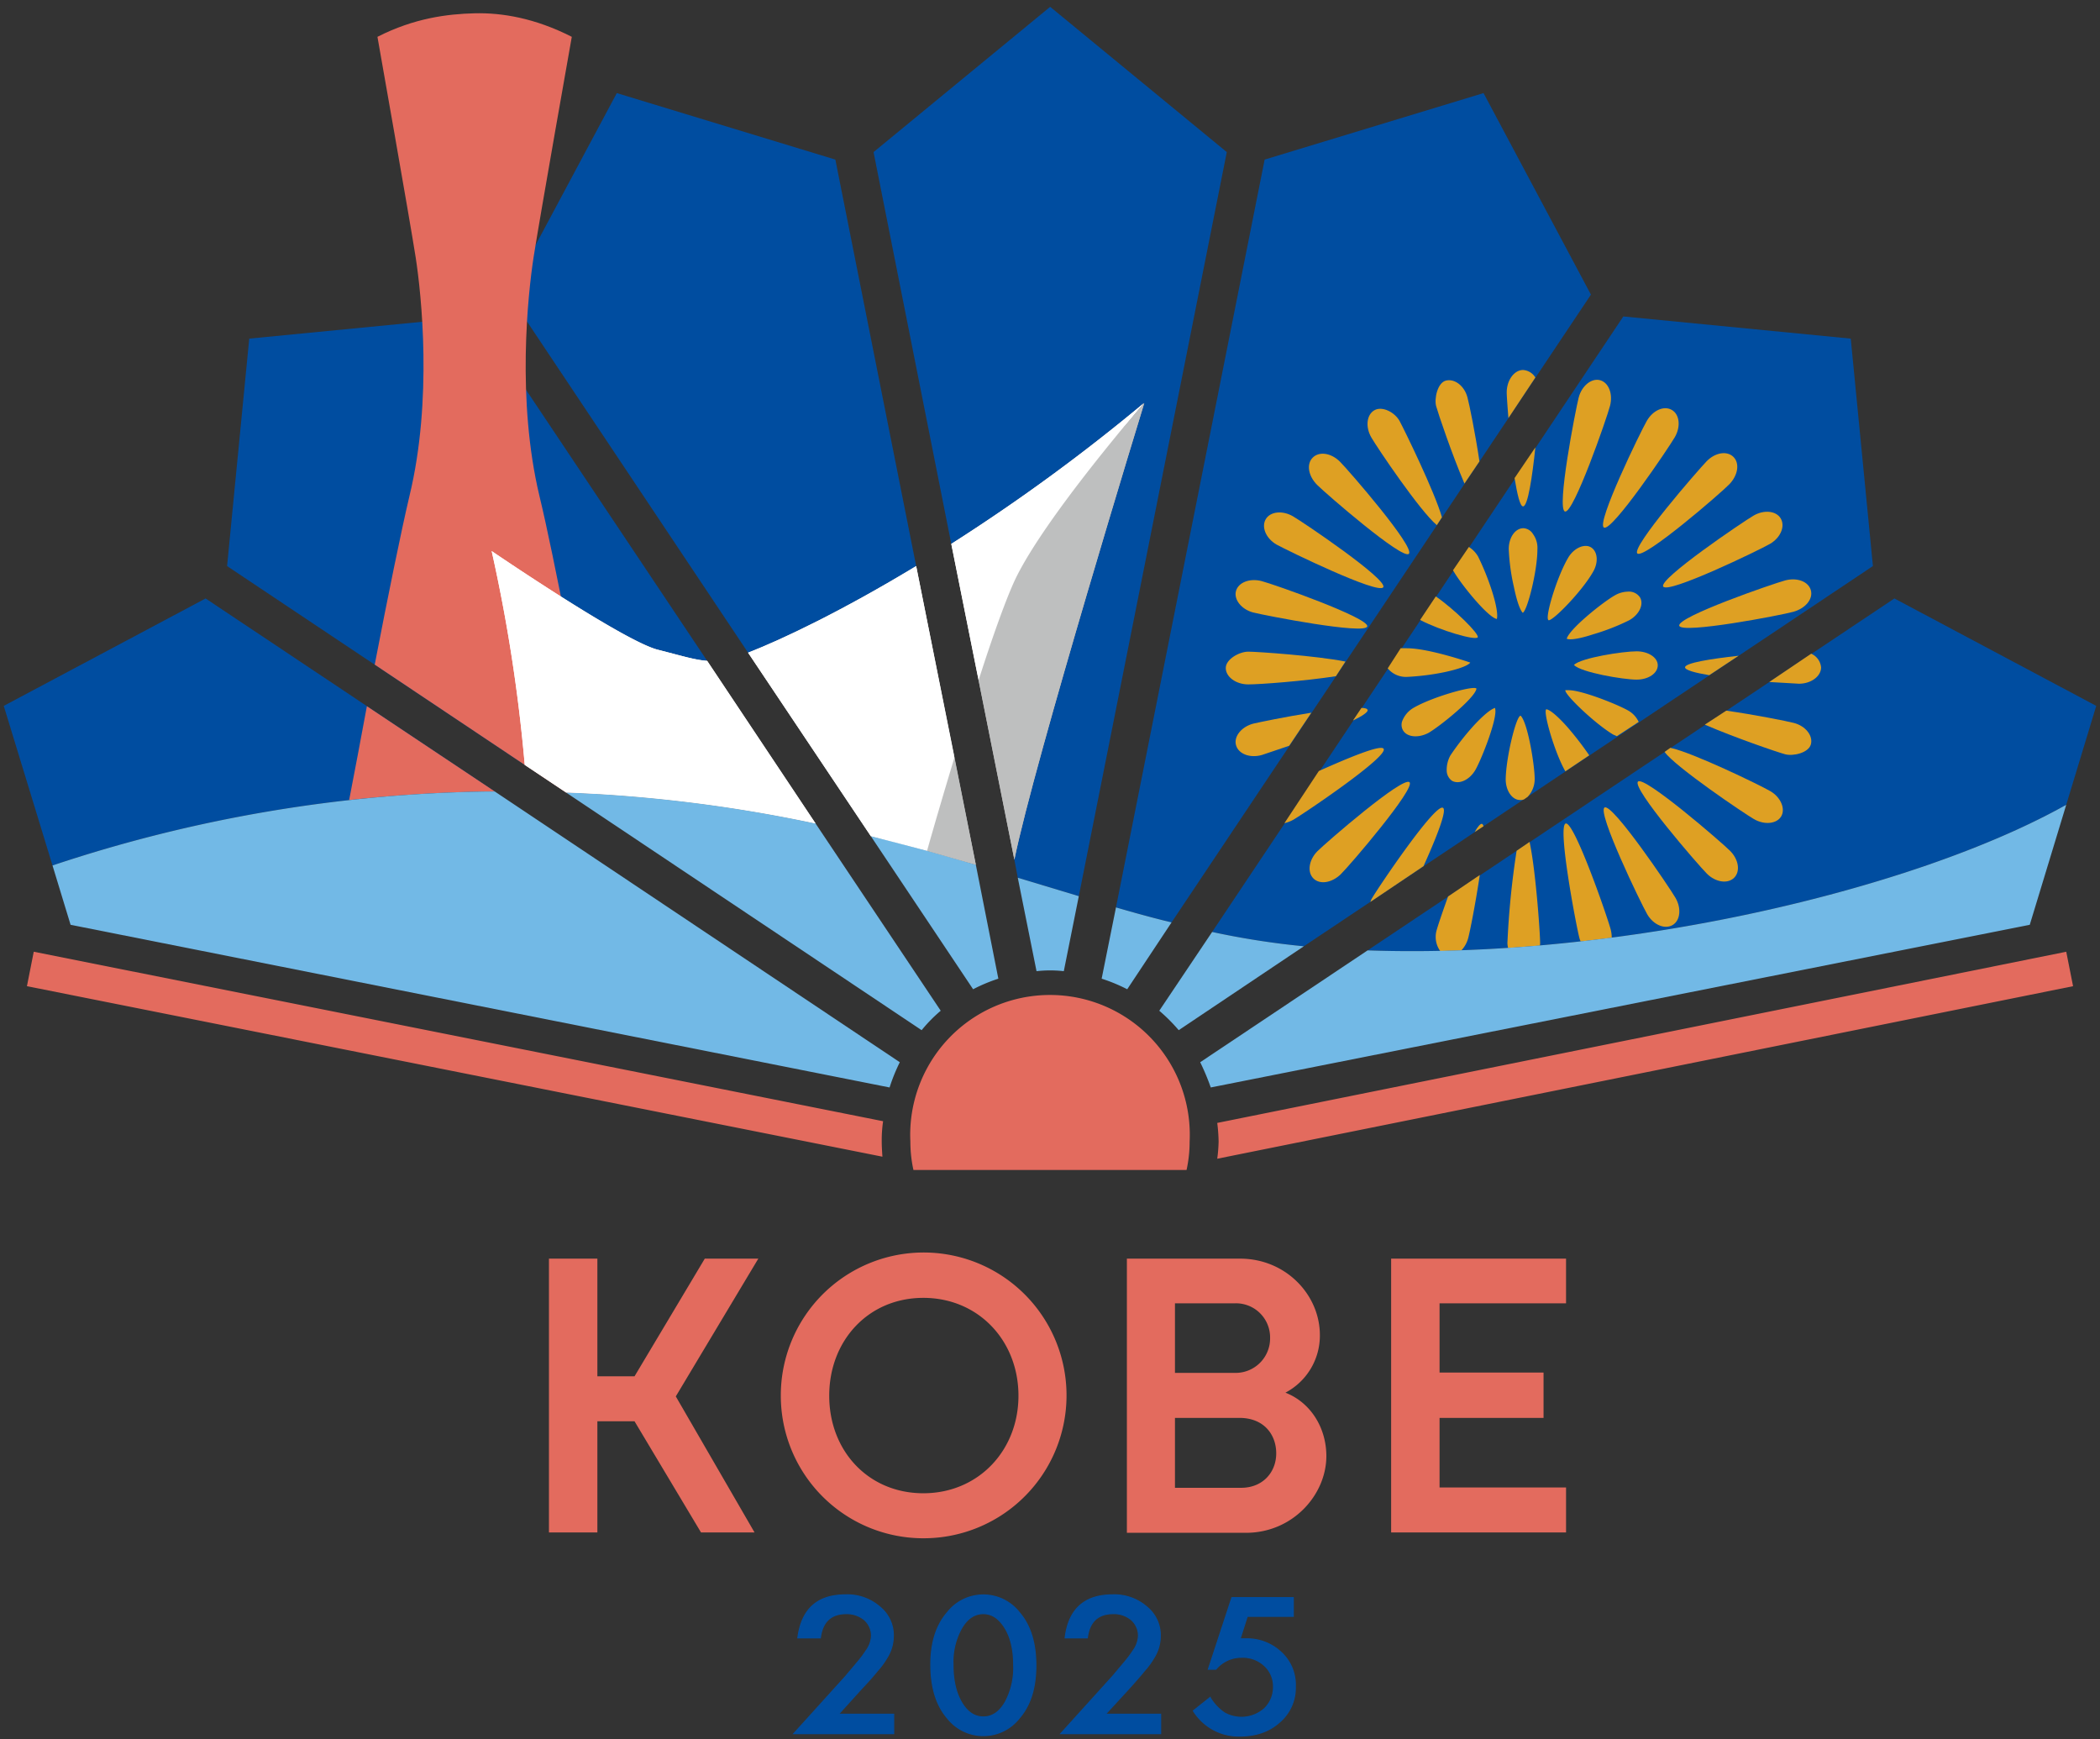 ﻿<?xml version="1.0" encoding="utf-8"?><svg id="レイヤー_1" data-name="レイヤー 1" xmlns="http://www.w3.org/2000/svg" viewBox="0 0 615.9 510"><rect x="0" y="0" width="615.9" height="510" fill="#333333" stroke="none"/><defs><style>.cls-1,.cls-3{fill:#004da0;}.cls-1{stroke:#004da0;stroke-miterlimit:10;stroke-width:0.32px;}.cls-2{fill:#e36b5e;}.cls-4{fill:#fff;}.cls-5{fill:#dea023;}.cls-6{fill:#bebfbf;}.cls-7{fill:#72b9e6;}</style></defs><path class="cls-1" d="M245.9,502.7h16.2v5.7H232.8L248,491.6l3.7-4.4a30,30,0,0,0,2.3-3.1,7.9,7.9,0,0,0,1.6-4.4,6.2,6.2,0,0,0-2.1-4.7,8.1,8.1,0,0,0-5.3-1.8c-4.4,0-7,2.3-7.6,7.1H234c1.1-8.4,5.7-12.6,14-12.6a14.5,14.5,0,0,1,10,3.5,10.7,10.7,0,0,1,4,8.6,12.1,12.1,0,0,1-1.9,6.4,22.5,22.5,0,0,1-2.8,3.8c-1.2,1.5-2.8,3.3-4.7,5.3Z" /><path class="cls-1" d="M273,488.1c0-6.4,1.6-11.5,4.9-15.3a13.4,13.4,0,0,1,21,0c3.3,3.8,4.9,9,4.9,15.6s-1.6,11.7-4.9,15.5a13.4,13.4,0,0,1-21,0C274.6,500.1,273,494.8,273,488.1Zm6.5,0c0,4.5.8,8.2,2.5,11.1s3.8,4.3,6.4,4.3,4.7-1.4,6.4-4.3a21.2,21.2,0,0,0,2.5-10.9c0-4.3-.8-8-2.5-10.8s-3.8-4.3-6.4-4.3-4.7,1.4-6.4,4.3A20.3,20.3,0,0,0,279.5,488.1Z" /><path class="cls-1" d="M324.2,502.7h16.2v5.7H311.1l15.2-16.8,3.7-4.4a30,30,0,0,0,2.3-3.1,7.9,7.9,0,0,0,1.6-4.4,6.2,6.2,0,0,0-2.1-4.7,7.9,7.9,0,0,0-5.3-1.8c-4.4,0-7,2.3-7.6,7.1h-6.5c1-8.4,5.7-12.6,13.9-12.6a14.5,14.5,0,0,1,10,3.5,10.7,10.7,0,0,1,4,8.6,12.1,12.1,0,0,1-1.9,6.4,22.5,22.5,0,0,1-2.8,3.8c-1.2,1.5-2.8,3.3-4.6,5.3Z" /><path class="cls-1" d="M379.3,474H365.8l-2.1,6.6h1.7a14.5,14.5,0,0,1,10.4,4,12.9,12.9,0,0,1,4.1,10,13.2,13.2,0,0,1-4.6,10.4c-3.1,2.8-7,4.1-11.7,4.1a15.6,15.6,0,0,1-13.6-7.4l4.9-3.9a14.2,14.2,0,0,0,4.2,4.5,10.2,10.2,0,0,0,11.7-1.2,8.7,8.7,0,0,0,2.7-6.4,8.2,8.2,0,0,0-2.6-6.2,9.3,9.3,0,0,0-6.7-2.5,9.7,9.7,0,0,0-7.6,3.5h-2.2l6.9-21h18Z" /><path class="cls-2" d="M161,369.1h14.2v34.5h10.9l20.6-34.5h15.7l-24.2,40.4,23.1,39.9H205.6l-19.5-32.6H175.2v32.6H161Z" /><path class="cls-2" d="M229,409.3a41.9,41.9,0,1,1,41.8,41.8A41.8,41.8,0,0,1,229,409.3Zm69.7,0c0-16.2-11.8-28.7-27.9-28.7s-27.6,12.5-27.6,28.7,11.5,28.6,27.6,28.6S298.7,425.4,298.7,409.3Z" /><path class="cls-2" d="M330.5,369.1h33.2c13.4,0,23.4,10.6,23.4,22.4A18.9,18.9,0,0,1,377,408.4c7.4,2.9,12,10.3,12,18.6,0,11.3-9.8,22.5-23.6,22.5H330.5Zm31.7,33.5a10.1,10.1,0,0,0,10.3-10.2,10,10,0,0,0-10.3-10.2H344.6v20.4Zm1.8,33.7c6.4,0,10.3-4.6,10.3-10.1s-3.6-10.4-10.8-10.4H344.6v20.5Z" /><path class="cls-2" d="M408,369.1h51.3v13.1H422.2v20.3h30.5v13.3H422.2v20.4h37.1v13.2H408Z" /><path class="cls-3" d="M145.1,232.1,60.3,175.5,1.1,207l14.3,46.8a420.8,420.8,0,0,1,127.5-21.7Z" /><path class="cls-3" d="M144.2,161.6s38.4,26.2,48.6,28.9c7.8,2,10.9,3,14.6,3.3l-67.5-101L73.1,99.3,66.6,166l87.3,58.3A475.5,475.5,0,0,0,144.2,161.6Z" /><path class="cls-3" d="M268.7,166,245,46.8,180.9,27.3,149.3,86.4l70.1,105C229.4,187.5,246.9,179.2,268.7,166Z" /><path class="cls-3" d="M606,236l8.8-29-59.2-31.5L401.1,278.7C475.7,281.3,561.8,260.8,606,236Z" /><path class="cls-3" d="M466.6,86.4,435.1,27.3,370.9,46.8,327.3,266.1c5.5,1.6,10.9,3.1,16.3,4.4Z" /><path class="cls-3" d="M549.3,166l-6.5-66.7-66.7-6.5L355.5,273.3a235.6,235.6,0,0,0,26.9,4.2Z" /><path class="cls-3" d="M359.8,44.6,308,2,256.2,44.6,279,159.5a548,548,0,0,0,56.5-41.3l-4.7,5.6,4.8-5.6s-32.2,104.9-38.1,133.9l1,5.3,17.9,5.4Z" /><path class="cls-4" d="M279.9,222.2l-.2-1.3c-4.8,16.4-7.9,28.9-7.9,28.9S275.3,237.4,279.9,222.2Z" /><path class="cls-2" d="M258.6,334.8c0,1.4.1,2.9.2,4.4L7.9,289.2l2-10.1L259,328.8A38.6,38.6,0,0,0,258.6,334.8ZM606,279.1,357,329.3a49.1,49.1,0,0,1,.4,5.5,43.8,43.8,0,0,1-.4,5l251-50.6-2-10.1Zm-258,64a38.4,38.4,0,0,0,.9-8.3,41,41,0,1,0-81.9,0,38.4,38.4,0,0,0,.9,8.3Z" /><path class="cls-5" d="M430.4,116.6c.5,1.8,2.3,10.6,3.5,18.7l-4.4,6.5c-3.6-8.4-7.7-20.5-8.3-22.7s.4-6.9,2.9-7.5S429.5,113.1,430.4,116.6Z" /><path class="cls-5" d="M413.2,162.4c1.9-1.9-17.6-24.4-20.2-27s-6.1-3.1-8-1.2-1.3,5.4,1.3,8S411.4,164.3,413.2,162.4Z" /><path class="cls-5" d="M367.5,179.6c3.5.9,32.9,6.6,33.5,4.1s-27.5-12.4-31-13.3-6.8.4-7.5,2.9S364.1,178.7,367.5,179.6Z" /><path class="cls-5" d="M401.1,208.2c-.1-.4-.8-.6-1.8-.6l-2.5,3.7C399.5,210,401.3,208.8,401.1,208.2Z" /><path class="cls-5" d="M362.5,218.5c.7,2.6,4.1,3.9,7.6,2.9l8-2.7,6.5-9.7c-7.6,1.2-15.3,2.8-17,3.2C364.1,213.1,361.8,216,362.5,218.5Z" /><path class="cls-5" d="M413.4,229.4c-1.9-1.9-24.5,17.7-27,20.2s-3.1,6.1-1.2,8,5.4,1.3,8-1.2S415.2,231.2,413.4,229.4Z" /><path class="cls-5" d="M434.6,241.6c-.4-.1-1.2.8-2.1,2.4l2.6-1.7C435,241.9,434.8,241.6,434.6,241.6Z" /><path class="cls-5" d="M480.4,229.2c-1.9,1.9,17.7,24.5,20.2,27s6.1,3.1,8,1.2,1.3-5.4-1.2-7.9S482.2,227.4,480.4,229.2Z" /><path class="cls-5" d="M531.1,218.3c.7-2.5-1.5-5.4-5-6.3-1.9-.5-11.4-2.4-19.8-3.6l-6.3,4.1c8.5,3.7,21.3,8.1,23.6,8.7S530.4,220.8,531.1,218.3Z" /><path class="cls-5" d="M492.5,183.5c.7,2.5,30-3.1,33.5-4.1s5.8-3.7,5.1-6.3-4.1-3.8-7.5-2.9S491.8,180.9,492.5,183.5Z" /><path class="cls-5" d="M480.2,162.3c1.9,1.8,24.5-17.7,27-20.3s3.1-6.1,1.2-8-5.4-1.3-7.9,1.3S478.4,160.4,480.2,162.3Z" /><path class="cls-5" d="M459,150c2.5.7,12.3-27.5,13.2-31s-.4-6.8-2.9-7.5-5.4,1.6-6.3,5.1S456.4,149.4,459,150Z" /><path class="cls-5" d="M446.7,148.5c1.4,0,2.7-8.7,3.6-17.3l-6.1,9C445,145,445.8,148.5,446.7,148.5Z" /><path class="cls-5" d="M446.7,108.5c-2.6,0-4.8,3-4.8,6.6,0,.9.2,3.8.5,7.5l7.9-11.9A4.6,4.6,0,0,0,446.7,108.5Z" /><path class="cls-5" d="M403.1,120.3c-2.3,1.3-2.7,4.9-.9,8s14.2,21.5,19.2,25.7l1.5-2.3c-2.1-7.4-11-25.6-12.4-28.2S405.4,119,403.1,120.3Z" /><path class="cls-5" d="M374.4,159.7c3.1,1.7,30,14.8,31.3,12.5s-23.4-19-26.5-20.8-6.7-1.4-8,.9S371.3,157.9,374.4,159.7Z" /><path class="cls-5" d="M359.5,195.9c0,2.6,3,4.8,6.6,4.8s16.6-1,25.7-2.4l2.8-4.3c-8.6-1.7-25.9-2.9-28.5-2.9S359.5,193.3,359.5,195.9Z" /><path class="cls-5" d="M405.8,219.6c-.7-1.4-10.5,2.7-19,6.5l-10.1,15.3a10.6,10.6,0,0,0,2.6-1C382.4,238.6,407.2,221.9,405.8,219.6Z" /><path class="cls-5" d="M423.2,236.9c-2.3-1.4-19,23.4-20.8,26.5a5.4,5.4,0,0,0-.5,1.1L417.5,254C421.1,246,424.5,237.6,423.2,236.9Z" /><path class="cls-5" d="M470.6,236.8c-2.3,1.3,10.7,28.2,12.5,31.3s5.1,4.5,7.4,3.2,2.7-4.9.9-8S472.9,235.5,470.6,236.8Z" /><path class="cls-5" d="M514.4,240.2c3.1,1.8,6.7,1.4,8-.8s-.1-5.6-3.2-7.4-22.7-11.3-29.3-12.7l-1.7,1.2C491.2,224.8,511.6,238.6,514.4,240.2Z" /><path class="cls-5" d="M494.2,195.7c0,.8,2.9,1.6,7.1,2.3l8.6-5.7C501.8,193.2,494.2,194.4,494.2,195.7Z" /><path class="cls-5" d="M534.1,195.7a4.9,4.9,0,0,0-2.9-4L518.9,200l8.7.5C531.2,200.5,534.1,198.3,534.1,195.7Z" /><path class="cls-5" d="M487.8,172c1.3,2.3,28.2-10.7,31.3-12.5s4.5-5.1,3.2-7.4-4.9-2.7-8-.9S486.4,169.8,487.8,172Z" /><path class="cls-5" d="M470.4,154.7c2.3,1.4,19-23.4,20.8-26.5s1.4-6.7-.9-8-5.5.1-7.3,3.2S468.1,153.4,470.4,154.7Z" /><path class="cls-5" d="M446.6,179.7c1.3-.5,4.3-12.2,4.3-18.6a6.9,6.9,0,0,0-1.3-4.5,3.5,3.5,0,0,0-2.8-1.7c-2.4,0-4.3,2.7-4.3,6.1a59.8,59.8,0,0,0,1.5,11.1C445.3,178.4,446.4,179.5,446.6,179.7Z" /><path class="cls-5" d="M438.9,181.5h.1c.1-.3.5-2-1.3-7.8a74.6,74.6,0,0,0-4.2-10.5,8.1,8.1,0,0,0-2.7-2.8l-4.7,6.9h.1C428.1,170.8,436,180.7,438.9,181.5Z" /><path class="cls-5" d="M433.4,186.9c.5-1-6.8-8.2-12.3-12l-4.6,6.9C422.4,184.9,432.7,187.9,433.4,186.9Z" /><path class="cls-5" d="M412.6,198.5a71.2,71.2,0,0,0,11.1-1.4c7-1.5,7.5-2.8,7.5-2.8s-12.1-4.2-18.6-4.2h-1.8L407,196A6.9,6.9,0,0,0,412.6,198.5Z" /><path class="cls-5" d="M419,214.9c3.4-2,13.2-9.9,14-12.8v-.2c-.9-.9-12.7,2.4-18.3,5.6a7.7,7.7,0,0,0-3.5,4.1,3.3,3.3,0,0,0,.3,2.6C412.7,216.2,416,216.5,419,214.9Z" /><path class="cls-5" d="M425.4,221.5a8.7,8.7,0,0,0-1.1,4.6,3.7,3.7,0,0,0,1.6,2.9c2.1,1.1,5.1-.3,6.8-3.2s6.6-15.2,5.8-18v-.2c-.4.1-2,.6-6.2,5.1A77.2,77.2,0,0,0,425.4,221.5Z" /><path class="cls-5" d="M450.1,228.4c0-3.9-2-16.4-4.1-18.5h-.1c-1.3.4-4.2,12.2-4.3,18.6,0,3.4,1.9,6.1,4.2,6.1h0a2.3,2.3,0,0,0,1.2-.2l1-.7A7.5,7.5,0,0,0,450.1,228.4Z" /><path class="cls-5" d="M453.5,208h0c-1,.7,2.4,12.6,5.6,18.2h0l7-4.7a94.5,94.5,0,0,0-6.5-8.4C455.1,208.1,453.7,208,453.5,208Z" /><path class="cls-5" d="M477.4,208.3c-3.2-1.8-13.5-5.9-17.3-5.9h-1c-.4,1.1,8.5,9.7,14,13l1.1.5,6.4-4.2A7.4,7.4,0,0,0,477.4,208.3Z" /><path class="cls-5" d="M480,191h0v0c-4,0-16.3,1.9-18.4,4h0c2.1,2.2,14.5,4.3,18.4,4.3h0c3.5,0,6.2-1.9,6.2-4.2S483.4,191,480,191Z" /><path class="cls-5" d="M454.2,181.9c1.5,0,9.8-8.6,12.9-14,1.8-2.9,1.5-6.2-.5-7.4a2.9,2.9,0,0,0-1.6-.4c-1.8,0-3.9,1.4-5.1,3.5-3.3,5.6-6.8,17.3-5.8,18.2Z" /><path class="cls-5" d="M477.8,181.9c2.9-1.6,4.4-4.6,3.2-6.7a3.9,3.9,0,0,0-3.6-1.7,7.9,7.9,0,0,0-3.8,1.1c-3.4,1.9-13.3,9.8-14.1,12.7h0c.3.2,2,.6,7.8-1.3A64,64,0,0,0,477.8,181.9Z" /><path class="cls-5" d="M430.6,275.1c.5-1.8,2.2-10.4,3.4-18.5l-9.3,6.3c-1.7,4.7-3,8.6-3.3,9.7a7.1,7.1,0,0,0,1,6.3l6.2-.2A8.4,8.4,0,0,0,430.6,275.1Z" /><path class="cls-5" d="M472.4,272.6c-.9-3.5-10.7-31.8-13.2-31.1s3.1,30.1,4,33.5a4.9,4.9,0,0,0,.4,1.1l9.1-1.1A9.9,9.9,0,0,0,472.4,272.6Z" /><path class="cls-5" d="M451.7,276.6c0-2.8-1.3-21.5-3.1-29.7l-3.8,2.6a247.7,247.7,0,0,0-2.7,27.1,6.8,6.8,0,0,0,.2,1.4l9.3-.7A2,2,0,0,0,451.7,276.6Z" /><path class="cls-2" d="M145.1,232.1l-37.5-25c-1.8,9.7-3.6,19.3-5.2,27.5,13-1.4,26.5-2.3,40.5-2.5Z" /><path class="cls-2" d="M175.6,232.9c-5.3-28.3-13.1-69.8-17.4-87.5-6.7-28.1-3.4-59-1.7-70s11.2-64.6,11.2-64.6c-10.8-5.5-20.5-7.1-28.5-6.9s-17.7,1.4-28.5,6.9c0,0,9.5,53.7,11.2,64.6s5,41.9-1.8,70c-2.5,10.6-6.4,29.8-10.2,49.5L166,232.4Z" /><path class="cls-6" d="M330.8,123.8c-8.6,10.3-26.6,32.5-33.1,46.2-2.8,6-6.8,17.3-10.7,29.5l10.5,52.6c5.9-29,38.1-133.9,38.1-133.9Z" /><path class="cls-4" d="M330.8,123.8l4.7-5.6A548,548,0,0,1,279,159.5l7.7,38.4c7.1-22,15.6-44.3,22.8-51.5C319.2,136.8,326.4,128.8,330.8,123.8Z" /><path class="cls-6" d="M279.9,222.2c-4.2,13.9-7.5,25.4-8,27.3l14.3,4.1Z" /><path class="cls-4" d="M239.2,241.5l-31.8-47.7c-3.7-.3-6.8-1.3-14.6-3.3-10.2-2.7-48.6-28.9-48.6-28.9a475.5,475.5,0,0,1,9.7,62.7l12.1,8.1A427.3,427.3,0,0,1,239.2,241.5Z" /><path class="cls-4" d="M271.8,249.5c.5-1.9,3.5-13.6,7.9-28.6l-11-54.9c-21.8,13.2-39.3,21.5-49.3,25.4l36,53.8C261,246.6,266.5,248,271.8,249.5Z" /><path class="cls-7" d="M15.4,253.8l5.3,17.4,240.2,47.7a52.1,52.1,0,0,1,3-7.4L145.1,232.1h-2.2A420.8,420.8,0,0,0,15.4,253.8Z" /><path class="cls-7" d="M340,296.4a51.1,51.1,0,0,1,5.7,5.7l36.7-24.6a235.6,235.6,0,0,1-26.9-4.2Z" /><path class="cls-7" d="M285.4,290.1a48.2,48.2,0,0,1,7.4-3.1l-6.6-33.4c-9.8-2.9-20-5.8-30.8-8.4Z" /><path class="cls-7" d="M401.1,278.7,352,311.5a68.1,68.1,0,0,1,3.1,7.4l240.2-47.7L606,236C561.8,260.8,475.7,281.3,401.1,278.7Z" /><path class="cls-7" d="M270.3,302.1a43.1,43.1,0,0,1,5.6-5.7l-36.7-54.9a427.3,427.3,0,0,0-73.2-9.1Z" /><path class="cls-7" d="M304,284.8a35.7,35.7,0,0,1,8,0l4.4-22-17.9-5.4Z" /><path class="cls-7" d="M323.1,287a49.3,49.3,0,0,1,7.5,3.1l13-19.6c-5.4-1.3-10.8-2.8-16.3-4.4Z" /><path class="cls-6" d="M271.8,249.5l14.4,4.1-6.5-32.7C275.3,235.9,272.3,247.6,271.8,249.5Z" /><path class="cls-6" d="M309.5,146.4c-7.2,7.2-15.7,29.5-22.8,51.5l10.8,54.2c5.9-29,38.1-133.9,38.1-133.9S326.1,129.8,309.5,146.4Z" /><path class="cls-4" d="M335.5,118.2A548,548,0,0,1,279,159.5l8,40c3.9-12.2,7.9-23.5,10.7-29.5C306.4,151.7,335.5,118.2,335.5,118.2Z" /><path class="cls-4" d="M192.8,190.5c-10.2-2.7-48.6-28.9-48.6-28.9a475.5,475.5,0,0,1,9.7,62.7l12.2,8.1a427.3,427.3,0,0,1,73.1,9.1l-31.8-47.7C203.7,193.5,200.6,192.5,192.8,190.5Z" /><path class="cls-4" d="M219.4,191.4l36,53.8,16.5,4.3c.5-1.9,3.8-13.4,8-27.3L268.7,166C246.9,179.2,229.4,187.5,219.4,191.4Z" /></svg>